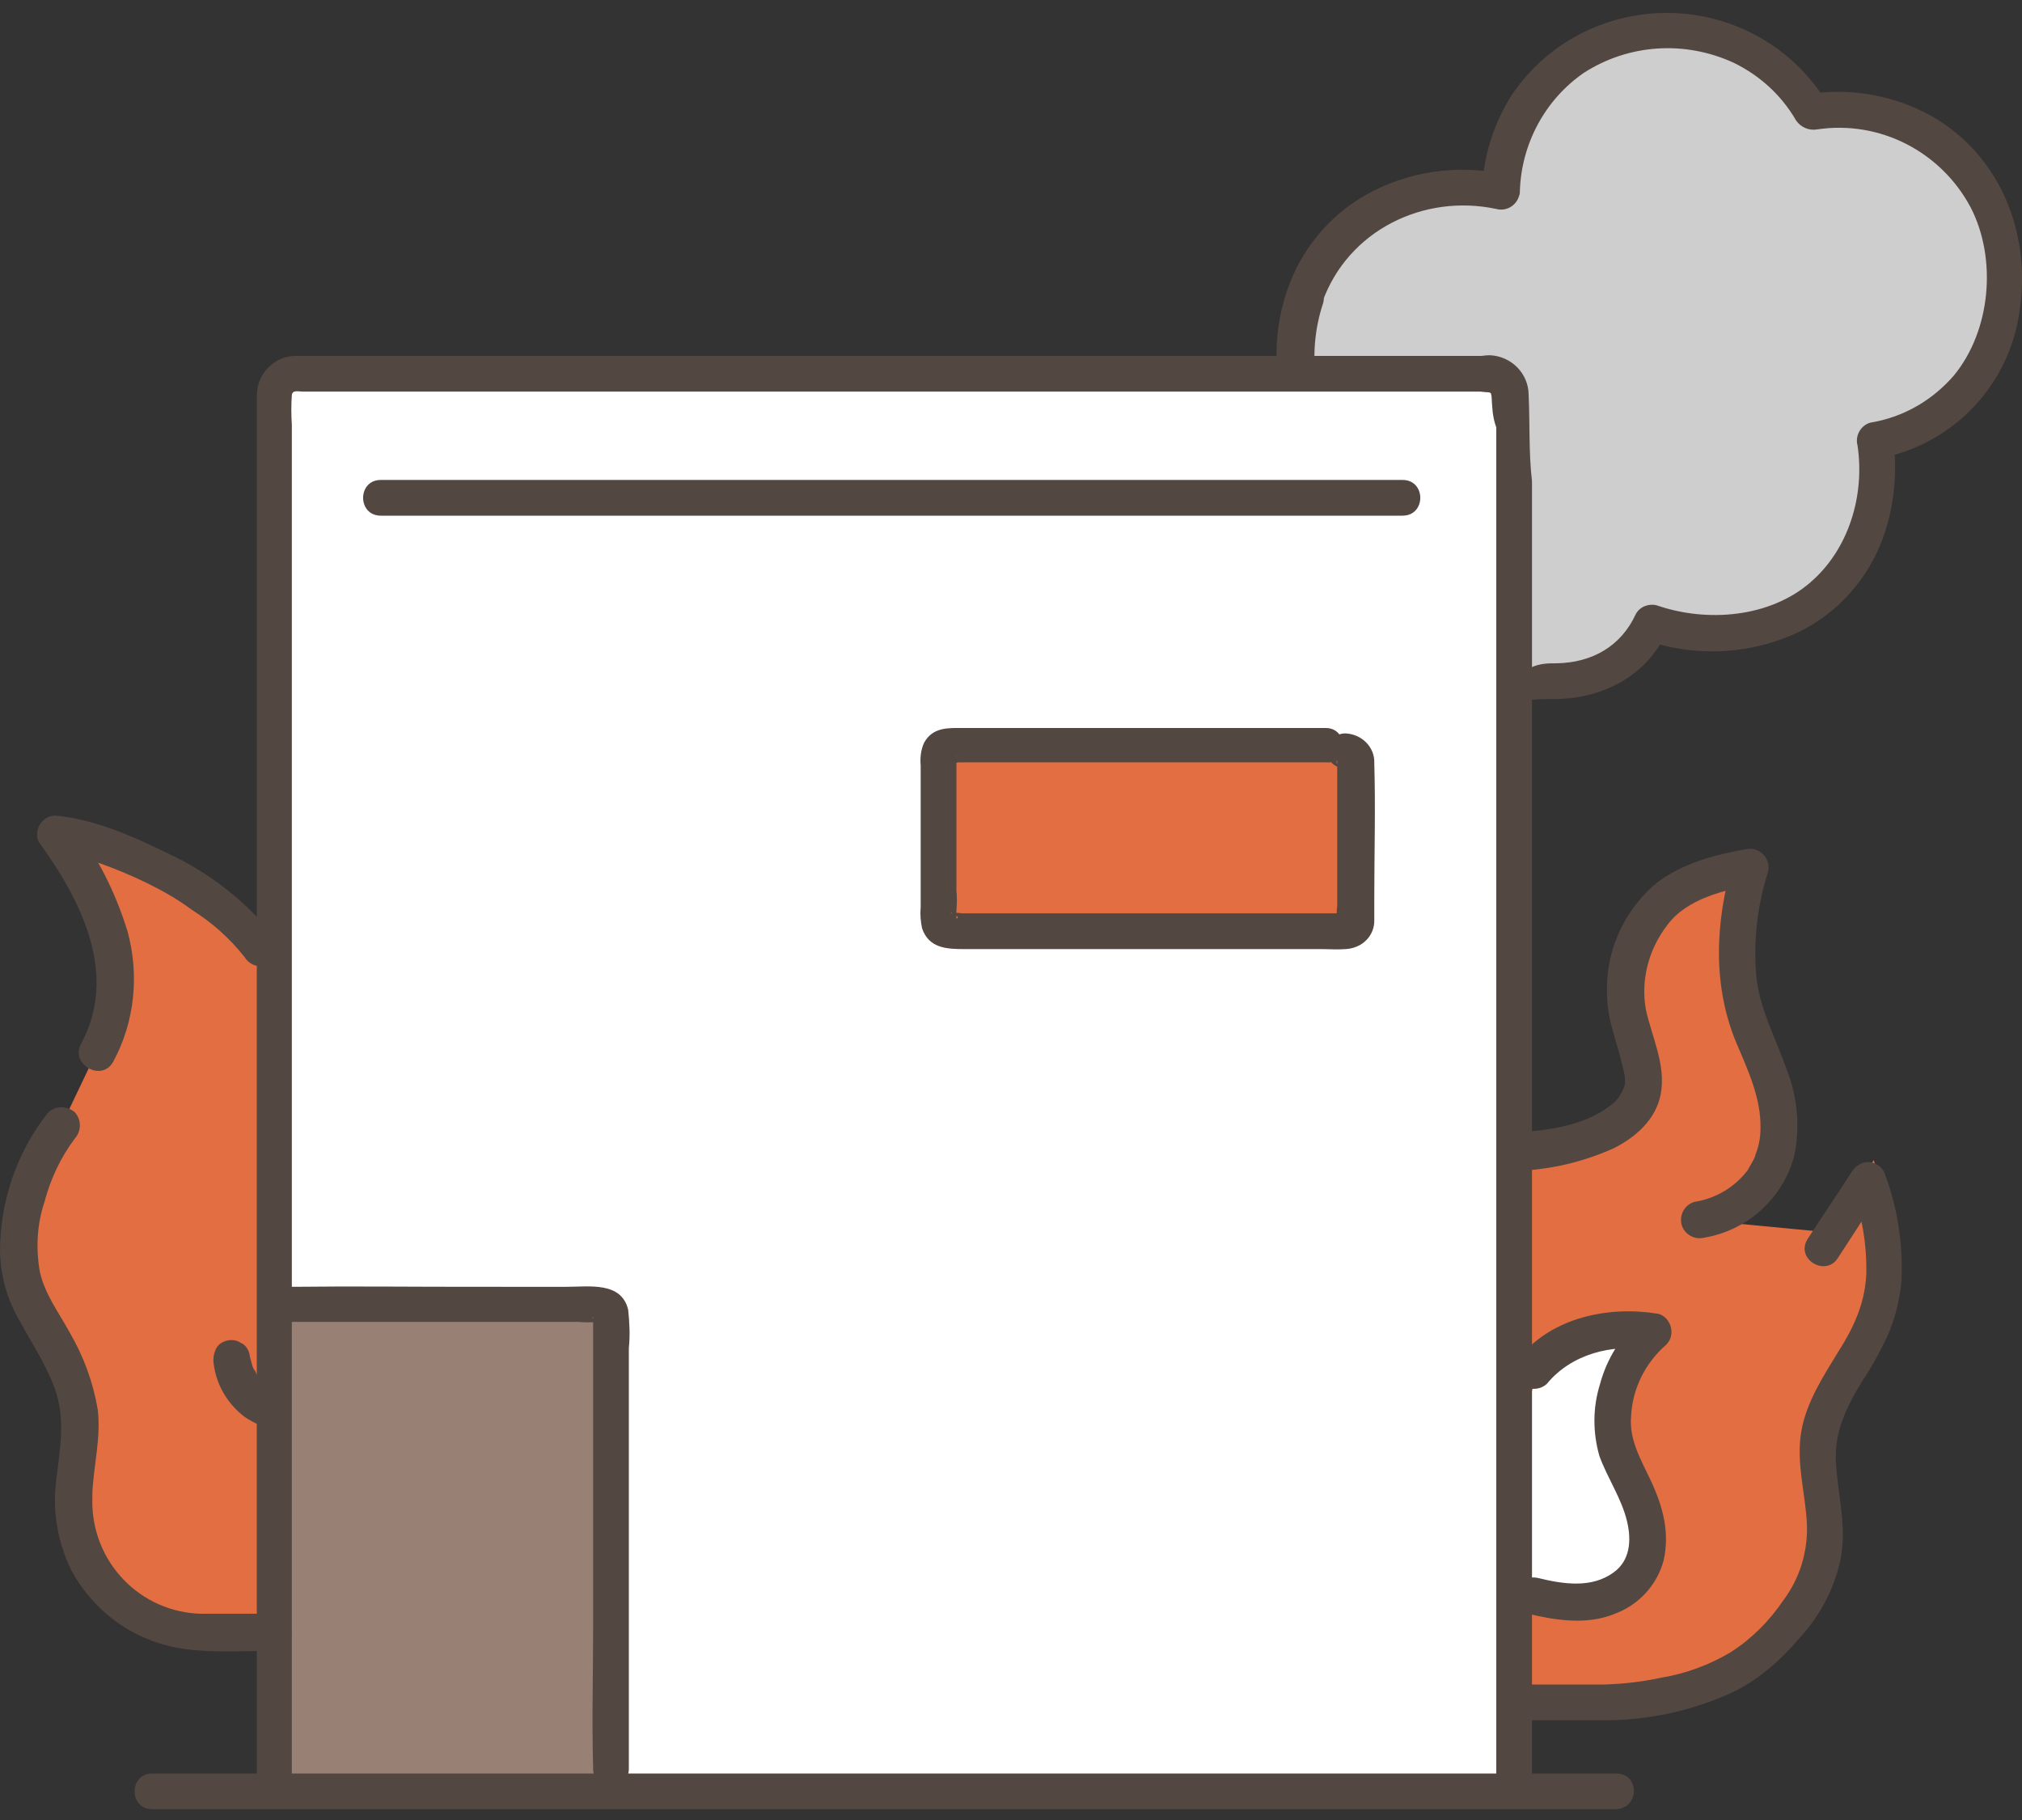 <?xml version="1.0" encoding="utf-8"?>
<!-- Generator: Adobe Illustrator 27.5.0, SVG Export Plug-In . SVG Version: 6.00 Build 0)  -->
<svg version="1.1" id="レイヤー_1" xmlns="http://www.w3.org/2000/svg" xmlns:xlink="http://www.w3.org/1999/xlink" x="0px"
	 y="0px" viewBox="0 0 300 270" style="enable-background:new 0 0 300 270;" xml:space="preserve">
<rect x="0" y="0" width="300" height="270" fill="#333333" stroke="none"/>
<g>
	<path style="fill:#CECECE;" d="M192.9,43.7c-0.9,2.7-1.4,5.5-1.4,8.4c-0.2,6.6,2.2,12.9,6.6,17.8h-7.9c-8.5-0.2-15.5,6.6-15.7,15.1
		c0,0.2,0,0.3,0,0.5c0,9.4,6.6,15.9,15.7,15.9h40.7c6.8,0,11.9-3.4,14.3-8.7c2.9,1,6,1.6,9.1,1.5c15,0,24.8-10.3,24.8-25.1
		c0-1.3-0.1-2.6-0.3-3.9c12-2.3,19.5-11.9,19.5-24.9c0.2-13.6-10.6-24.7-24.2-24.9c-0.3,0-0.6,0-0.9,0c-1.3,0-2.6,0.1-3.9,0.3
		C262,3.9,246.6,0,234.7,7.2c-7.3,4.4-11.9,12.1-12.2,20.6c-1.9-0.4-3.9-0.7-5.9-0.7C206,26.9,196.4,33.6,192.9,43.7"/>
	<path style="fill:#534741;" d="M190.9,43.3c-3.3,9.9-1.1,20.7,5.8,28.5l1.9-4.7c-2.9,0-5.8-0.1-8.6,0c-6,0.2-11.5,3.4-14.7,8.4
		c-3,5-3.6,11.2-1.5,16.7c1.9,5.2,6.2,9.1,11.5,10.7c2.5,0.6,5.1,0.9,7.7,1.2h32.3c1.9-0.4,3.7-0.4,5.6-0.4c7-0.1,13.5-3.5,16.4-10
		l-3.1,1.3c7.7,2.6,16.1,2.1,23.4-1.6c6-3.2,10.4-8.7,12.3-15.2c1.3-4.4,1.6-9.1,0.9-13.6l-1.9,3.4c10.8-2.1,19.1-10.7,20.7-21.6
		c1.8-11.2-2.4-22.6-12.2-28.7c-5.8-3.5-12.7-4.8-19.4-3.7l3.1,1.3c-7.9-13.1-25-17.3-38.2-9.4c-3.5,2.1-6.6,5.1-8.8,8.5
		c-2.6,4.2-4.1,9.1-4.2,14.1l3.5-2.6c-7.1-1.6-14.6-0.5-20.9,3.1C197.1,32.1,192.9,37.2,190.9,43.3c-0.4,1.5,0.5,3,1.9,3.4
		c1.5,0.4,2.9-0.5,3.4-1.9c3.8-10.6,15-16.1,25.8-13.8c1.5,0.4,3-0.5,3.4-2c0.1-0.2,0.1-0.4,0.1-0.6c0.2-7,3.7-13.6,9.5-17.6
		c6.7-4.3,15-4.8,22.2-1.5c3.9,1.9,7.1,4.8,9.3,8.6c0.7,1,1.9,1.5,3.1,1.3c9.3-1.4,18.4,3.3,22.8,11.6c3.9,7.6,3,18.2-2.5,24.9
		c-3.2,3.7-7.5,6.2-12.4,7c-1.4,0.4-2.3,1.9-1.9,3.4c1.1,7.4-1.3,15.4-7,20.3c-6,5.2-15.3,6-22.8,3.4c-1.2-0.3-2.5,0.2-3.1,1.3
		c-2.2,4.8-6.5,7.2-11.7,7.3c-1.3,0-2.6,0-4,0.7h-20.8c-5.1-0.7-10.1-0.6-15.2-0.7c-3.6,0.1-7.2-1.3-9.7-3.9
		c-2.9-3.5-4-8.1-2.7-12.5c1.4-4.9,5.6-8.6,10.7-9.1c3.1-0.2,6.3-0.2,9.5-0.1c1.5,0,2.7-1.3,2.7-2.8c0-0.7-0.3-1.3-0.8-1.8
		c-5.7-6.2-7-15.4-4.4-23.2C197.3,41.4,192,39.9,190.9,43.3L190.9,43.3z"/>
	<path style="fill:#FFFFFF;" d="M40.7,64.7v201h184V58.5c0-1.7-1.4-3.1-3.1-3.1H43.7c-1.7,0-3.1,1.4-3.1,3.1l0,0V64.7z"/>
	<path style="fill:#E26E42;" d="M9.1,167c-5.2,6.5-8.3,18.6-4.7,25.7c2.9,5.6,6.5,10.2,7.4,16.4c0.7,5-1.1,10-0.8,15
		c0.1,1.4,0.3,2.8,0.7,4.1c2.5,8.3,10.3,14,18.9,13.9c0,0,4.7,0,9.9,0V147c1.4-5.6-6.5-11.9-13.6-16.4c-3.1-2-13.7-6.7-18.7-7.1
		c5.9,8.2,12.8,20.5,6.1,32.6L9.1,167z"/>
	<path style="fill:#E26E42;" d="M224.6,220.8l-1.3-49.8c11.4-0.4,20.2-4,20.6-10.3c0.2-2.9-1.9-7.8-2.4-10.6
		c-1-5.9,0.8-11.1,4.7-15.7c2.4-2.9,8.6-5,13.5-5.8c-2.5,8.6-3,17.3,0.6,25.5c2.4,5.4,4.4,10.4,3.5,15.7c-0.5,3.3-3.2,9.6-11.6,11.2
		l18.9,1.8l6.9-10.7c2.6,7.5,3.9,16.1,0.4,23.3c-2.7,5.6-7.3,10.6-8.1,16.9c-0.6,5,1.3,10,1.1,15c-0.3,7.2-4.7,12.8-9.8,17.6
		c-5.3,5-12.6,6.9-22,7.7h-15.1V220.8z"/>
	<path style="fill:#FFFFFF;" d="M239,196.7c-9.2,0.9-11.9,8.4-14.3,18.2v20.5c6.9,2,12.3,2.8,16.3,0.2c2.7-1.8,4-3.6,4.2-7.3
		c0.4-6.7-5.6-11.9-5.2-17.5c0.3-5.4,1.7-9.9,6.1-13.6C243.6,196.7,241.3,196.6,239,196.7z"/>
	<path style="fill:#534741;" d="M225.2,173.7c4.9-0.2,9.6-1.3,14.1-3.3c3.3-1.6,6.4-4.3,7.1-8.1c0.8-4.3-1.3-8.4-2.2-12.5
		c-0.8-4.4,0.4-9,3.2-12.6c2.9-3.9,8.5-5.2,13.1-6l-3.4-3.4c-2.6,8.9-3.1,18.4,0.6,27.1c1.7,4,3.6,8.1,3.5,12.5
		c0,1.2-0.2,2.4-0.6,3.5c-0.1,0.2-0.2,0.5-0.2,0.7c-0.1,0.3,0,0,0-0.1c-0.1,0.2-0.1,0.3-0.2,0.5c-0.3,0.5-0.6,1.1-0.9,1.6
		c-1.9,2.5-4.7,4.2-7.9,4.7c-1.4,0.4-2.3,1.9-1.9,3.4c0.4,1.4,1.9,2.3,3.4,1.9c6.4-1.1,11.6-5.8,13.3-12.1c0.9-4.3,0.5-8.7-1.1-12.8
		c-1.6-4.6-3.9-8.7-4.5-13.6c-0.5-5.3,0.1-10.7,1.7-15.7c0.4-1.5-0.5-3-2-3.4c-0.4-0.1-0.9-0.1-1.4,0c-4.5,0.8-9.3,2.1-13,4.9
		c-3.8,3.1-6.4,7.6-7.2,12.4c-0.4,2.5-0.4,5.1,0.1,7.6c0.4,2,1.1,4,1.6,5.9c0.2,0.8,0.4,1.7,0.6,2.5c0.1,0.4,0.1,0.9,0.1,1.3
		c0,0.1-0.1,0.5,0,0.1c0,0.2-0.1,0.5-0.2,0.7c-0.4,1.1-1.1,2-2.1,2.7c-3.8,2.9-9.1,3.6-13.7,3.9c-1.5,0-2.7,1.2-2.7,2.7
		C222.5,172.5,223.7,173.7,225.2,173.7L225.2,173.7z"/>
	<path style="fill:#534741;" d="M16.8,157.5c3.2-5.9,3.9-12.9,2.1-19.4c-1.8-5.8-4.5-11.2-8.2-15.9l-2.4,4.1c0,0,0.8,0.1,0.3,0
		c0.3,0,0.6,0.1,0.8,0.2c0.6,0.1,1.1,0.3,1.7,0.4c1.3,0.3,2.5,0.8,3.8,1.2c2.5,0.9,4.9,1.9,7.3,3.1c2.2,1.1,4.3,2.3,6.3,3.8
		c3,1.9,5.6,4.2,7.8,7c0.8,1.3,2.4,1.7,3.7,1c1.3-0.8,1.7-2.4,1-3.7c-4.3-5.4-9.8-9.8-16.1-12.7c-5.1-2.5-10.9-5.1-16.7-5.6
		c-1.5,0-2.7,1.3-2.7,2.8c0,0.5,0.1,0.9,0.4,1.3c6.2,8.6,11.7,19.5,6.1,29.8C10.4,157.9,15.1,160.6,16.8,157.5L16.8,157.5z"/>
	<path style="fill:#534741;" d="M44.6,207.3c-0.3,0-0.6,0-0.9-0.1c-0.2,0-0.9-0.1,0.1,0c-0.1,0-0.2,0-0.4-0.1
		c-0.5-0.1-1.1-0.2-1.6-0.4c-0.3-0.1-0.5-0.2-0.8-0.3c-0.2-0.1-0.7-0.4,0.1,0.1c-0.1,0-0.2-0.1-0.3-0.1c-0.5-0.2-0.9-0.5-1.4-0.8
		c-0.2-0.1,0.6,0.5,0.2,0.1c-0.1-0.1-0.2-0.2-0.3-0.3c-0.2-0.2-0.4-0.4-0.6-0.6c-0.1-0.1-0.2-0.2-0.3-0.3c0.6,0.7,0.3,0.3,0.1,0.1
		c-0.2-0.2-0.3-0.5-0.4-0.7c-0.1-0.1-0.1-0.3-0.2-0.4c0-0.1-0.3-0.6-0.1-0.1s0-0.1-0.1-0.2c-0.1-0.1-0.1-0.3-0.2-0.4
		c-0.2-0.7-0.4-1.3-0.5-2c-0.2-0.7-0.6-1.3-1.3-1.6c-0.6-0.4-1.4-0.5-2.1-0.3c-0.7,0.2-1.3,0.6-1.6,1.3c-0.3,0.7-0.4,1.4-0.3,2.1
		c0.4,3.2,2.1,6,4.6,7.9c2.4,1.6,5.1,2.4,7.9,2.4c1.5,0,2.7-1.2,2.7-2.7C47.3,208.5,46.1,207.3,44.6,207.3L44.6,207.3z"/>
	<path style="fill:#534741;" d="M229.5,205.3c3.6-4.4,9.7-6,15.1-5l-1.2-4.6c-2.9,2.5-5,5.9-6,9.6c-1.1,3.5-1.1,7.2-0.1,10.7
		c1.2,3.3,3.3,6.3,4.1,9.7c0.7,2.9,0.4,5.8-1.9,7.5c-3.3,2.5-7.6,1.8-11.3,0.9c-3.4-0.8-4.9,4.5-1.5,5.3c4.2,1,8.8,1.7,12.9,0
		c3.5-1.3,6.2-4.2,7.2-7.8c1-4.2-0.1-8.2-1.9-12c-1.5-3.2-3.2-6-2.9-9.5c0.2-4.1,2.1-7.9,5.2-10.6c1.1-1.1,1-2.8,0-3.9
		c-0.3-0.3-0.7-0.6-1.2-0.7c-7.3-1.2-15.6,0.5-20.5,6.4c-1,1.1-1,2.8,0,3.9C226.7,206.3,228.4,206.3,229.5,205.3L229.5,205.3z"/>
	<path style="fill:#998075;" d="M40.7,197v68.7h49.8c0-19.3,0-50.8,0-70.7c0-0.8-0.7-1.5-1.5-1.5c0,0,0,0,0,0H40.7V197z"/>
	<path style="fill:#E26E42;" d="M199.4,110.6h-58.7c-0.8,0-1.5,0.7-1.5,1.5c0,0,0,0,0,0v24.6c0,0.8,0.7,1.5,1.5,1.5h58.8
		c0.8,0,1.5-0.7,1.5-1.5v-24.6C201,111.3,200.3,110.6,199.4,110.6C199.4,110.6,199.4,110.6,199.4,110.6z"/>
	<path style="fill:#534741;" d="M196.7,108H143c-2.2,0-4.6-0.2-5.9,2.2c-0.5,1.1-0.6,2.3-0.5,3.4v21.1c-0.1,1,0,2,0.2,3
		c1,3,3.7,3.1,6.3,3.1H196c1.2,0,2.4,0.1,3.6,0c2.5-0.1,4.4-2,4.3-4.4c0,0,0,0,0-0.1c0-1,0-2,0-3c0-6.7,0.2-13.4,0-20.1
		c0.1-2.3-1.8-4.3-4.3-4.4c-1.5,0-2.8,1.2-2.8,2.6c0,1.4,1.3,2.6,2.8,2.6c-1.9-0.2-1.1-1.9-1.2-0.8c0,0.4,0,0.8,0,1.2v20
		c-0.1,0.7-0.1,1.4,0,2.2c0.2,0.5,1.8-1,1.2-1.1c-0.2,0-0.3,0-0.5,0c-0.7,0-1.4,0-2.1,0h-54.3c-0.5-0.1-1-0.1-1.5,0
		c-0.3,0.1,0-0.3,0.1,0.1c0,0,1.3,0.4,0.6,0.7c0,0,0-0.9,0-0.9c0,0,0-0.3,0-0.3c0.1-1,0.1-2,0-3v-19.5c0-0.2,0-0.4,0-0.6
		c0.3,0.8-1.7,1-1.1,1.1c0.5,0.1,0.9,0.1,1.4,0h54.6C200.1,113.3,200.1,108,196.7,108z"/>
	<path style="fill:#534741;" d="M43.3,265.7V63c-0.1-1.5-0.1-2.9,0-4.4c0.1-0.8,1-0.5,1.7-0.5h174.7c0,0,0.8,0.1,1.2,0.1
		c0.4,0.1,0.3,0.2,0.4,0.6c0.1,1.5,0.1,3,0.7,4.6v201.7c-0.7,3.5,4.8,3.5,5.3,0V71.4c-0.5-4.3-0.3-8.6-0.5-12.8
		c0-3.2-2.6-5.8-5.8-5.9c-0.4,0-1.2,0.1-1.2,0.1H44.7c-0.3,0-0.7,0-1,0c-3.1,0.1-5.6,2.7-5.6,5.9c0,1.4,0,2.7,0,4.1v202.9
		C38,269.2,43.3,269.2,43.3,265.7L43.3,265.7z"/>
	<path style="fill:#534741;" d="M56.5,76.5h151.6c3.5,0,3.5-5.3,0-5.3H56.5C53,71.2,53,76.5,56.5,76.5z"/>
	<path style="fill:#534741;" d="M43,196.1h42.8c0.9,0.1,1.8,0.1,2.8,0c0.4-0.2-1.1-0.5-0.6-0.7c0,0.2,0,0.4,0,0.5v45.8
		c0,6.8-0.2,13.6,0,20.4c0,0.1,0,0.2,0,0.3c0,3.4,5.3,3.4,5.3,0V200c0.2-1.9,0.1-3.8-0.1-5.7c-1-4.2-5.8-3.4-9.1-3.4H69.6
		c-8.7,0-17.4-0.1-26,0c-0.2,0-0.3,0-0.5,0C39.6,190.8,39.6,196.1,43,196.1L43,196.1z"/>
	<path style="fill:#534741;" d="M239.8,263.1H22.6c-3.5,0-3.5,5.3,0,5.3h217.1C243.3,268.3,243.3,263.1,239.8,263.1z"/>
	<path style="fill:#534741;" d="M272.7,186.6c2.2-3.4,4.4-6.8,6.7-10.2l-4.8-0.6c1.6,4.2,2.4,8.7,2.3,13.2c-0.2,4.4-1.9,8-4.2,11.6
		c-2.2,3.6-4.6,7.3-5.4,11.5c-0.9,4.8,0.6,9.4,0.8,14.2c0.1,4-1.1,7.9-3.5,11.1c-2.1,3.1-4.7,5.7-7.8,7.7c-3.2,1.9-6.7,3.2-10.4,3.8
		c-2.7,0.6-5.5,0.9-8.3,1h-12.9c-3.4,0-3.4,5.3,0,5.3h12.2c7,0.1,13.9-1.4,20.2-4.4c3.6-1.9,6.7-4.6,9.3-7.7c3-3.2,5.1-7.1,6.1-11.4
		c1.1-5-0.3-9.7-0.6-14.6c-0.3-4.6,1.5-8.3,3.9-12.2c1.4-2.1,2.6-4.3,3.7-6.6c1.1-2.5,1.8-5.2,2.1-8c0.3-5.4-0.5-10.9-2.4-16
		c-0.4-1.4-1.9-2.2-3.3-1.8c-0.6,0.2-1.1,0.6-1.5,1.1c-2.2,3.4-4.5,6.8-6.7,10.2C266.3,186.8,270.9,189.5,272.7,186.6L272.7,186.6z"
		/>
	<path style="fill:#534741;" d="M7.1,165.1C2.5,170.9,0,178.2,0,185.7c0.1,3.7,1.1,7.2,3,10.4c1.9,3.5,4.2,6.9,5.4,10.7
		c1.3,4.4,0.4,8.7-0.1,13.2c-0.5,4.4,0.3,8.8,2.2,12.8c3.5,6.6,10,11.1,17.5,11.9c4.1,0.5,8.4,0.2,12.6,0.2c3.5,0,3.5-5.5,0-5.5
		c-3.3,0-6.6,0-9.8,0c-9.2,0.3-16.8-6.9-17.1-16.1c0-0.6,0-1.2,0-1.8c0.2-4.2,1.3-8.2,0.8-12.4c-0.7-4.1-2.1-7.9-4.2-11.5
		c-1.6-2.9-3.7-5.7-4.4-9c-0.6-3.5-0.4-7,0.7-10.3c0.9-3.4,2.4-6.6,4.5-9.4c1-1.1,1-2.8,0-3.9C9.9,164,8.2,164,7.1,165.1L7.1,165.1z
		"/>
</g>
<g>
</g>
<g>
</g>
<g>
</g>
<g>
</g>
<g>
</g>
<g>
</g>
<g>
</g>
<g>
</g>
<g>
</g>
<g>
</g>
<g>
</g>
<g>
</g>
<g>
</g>
<g>
</g>
<g>
</g>
</svg>
